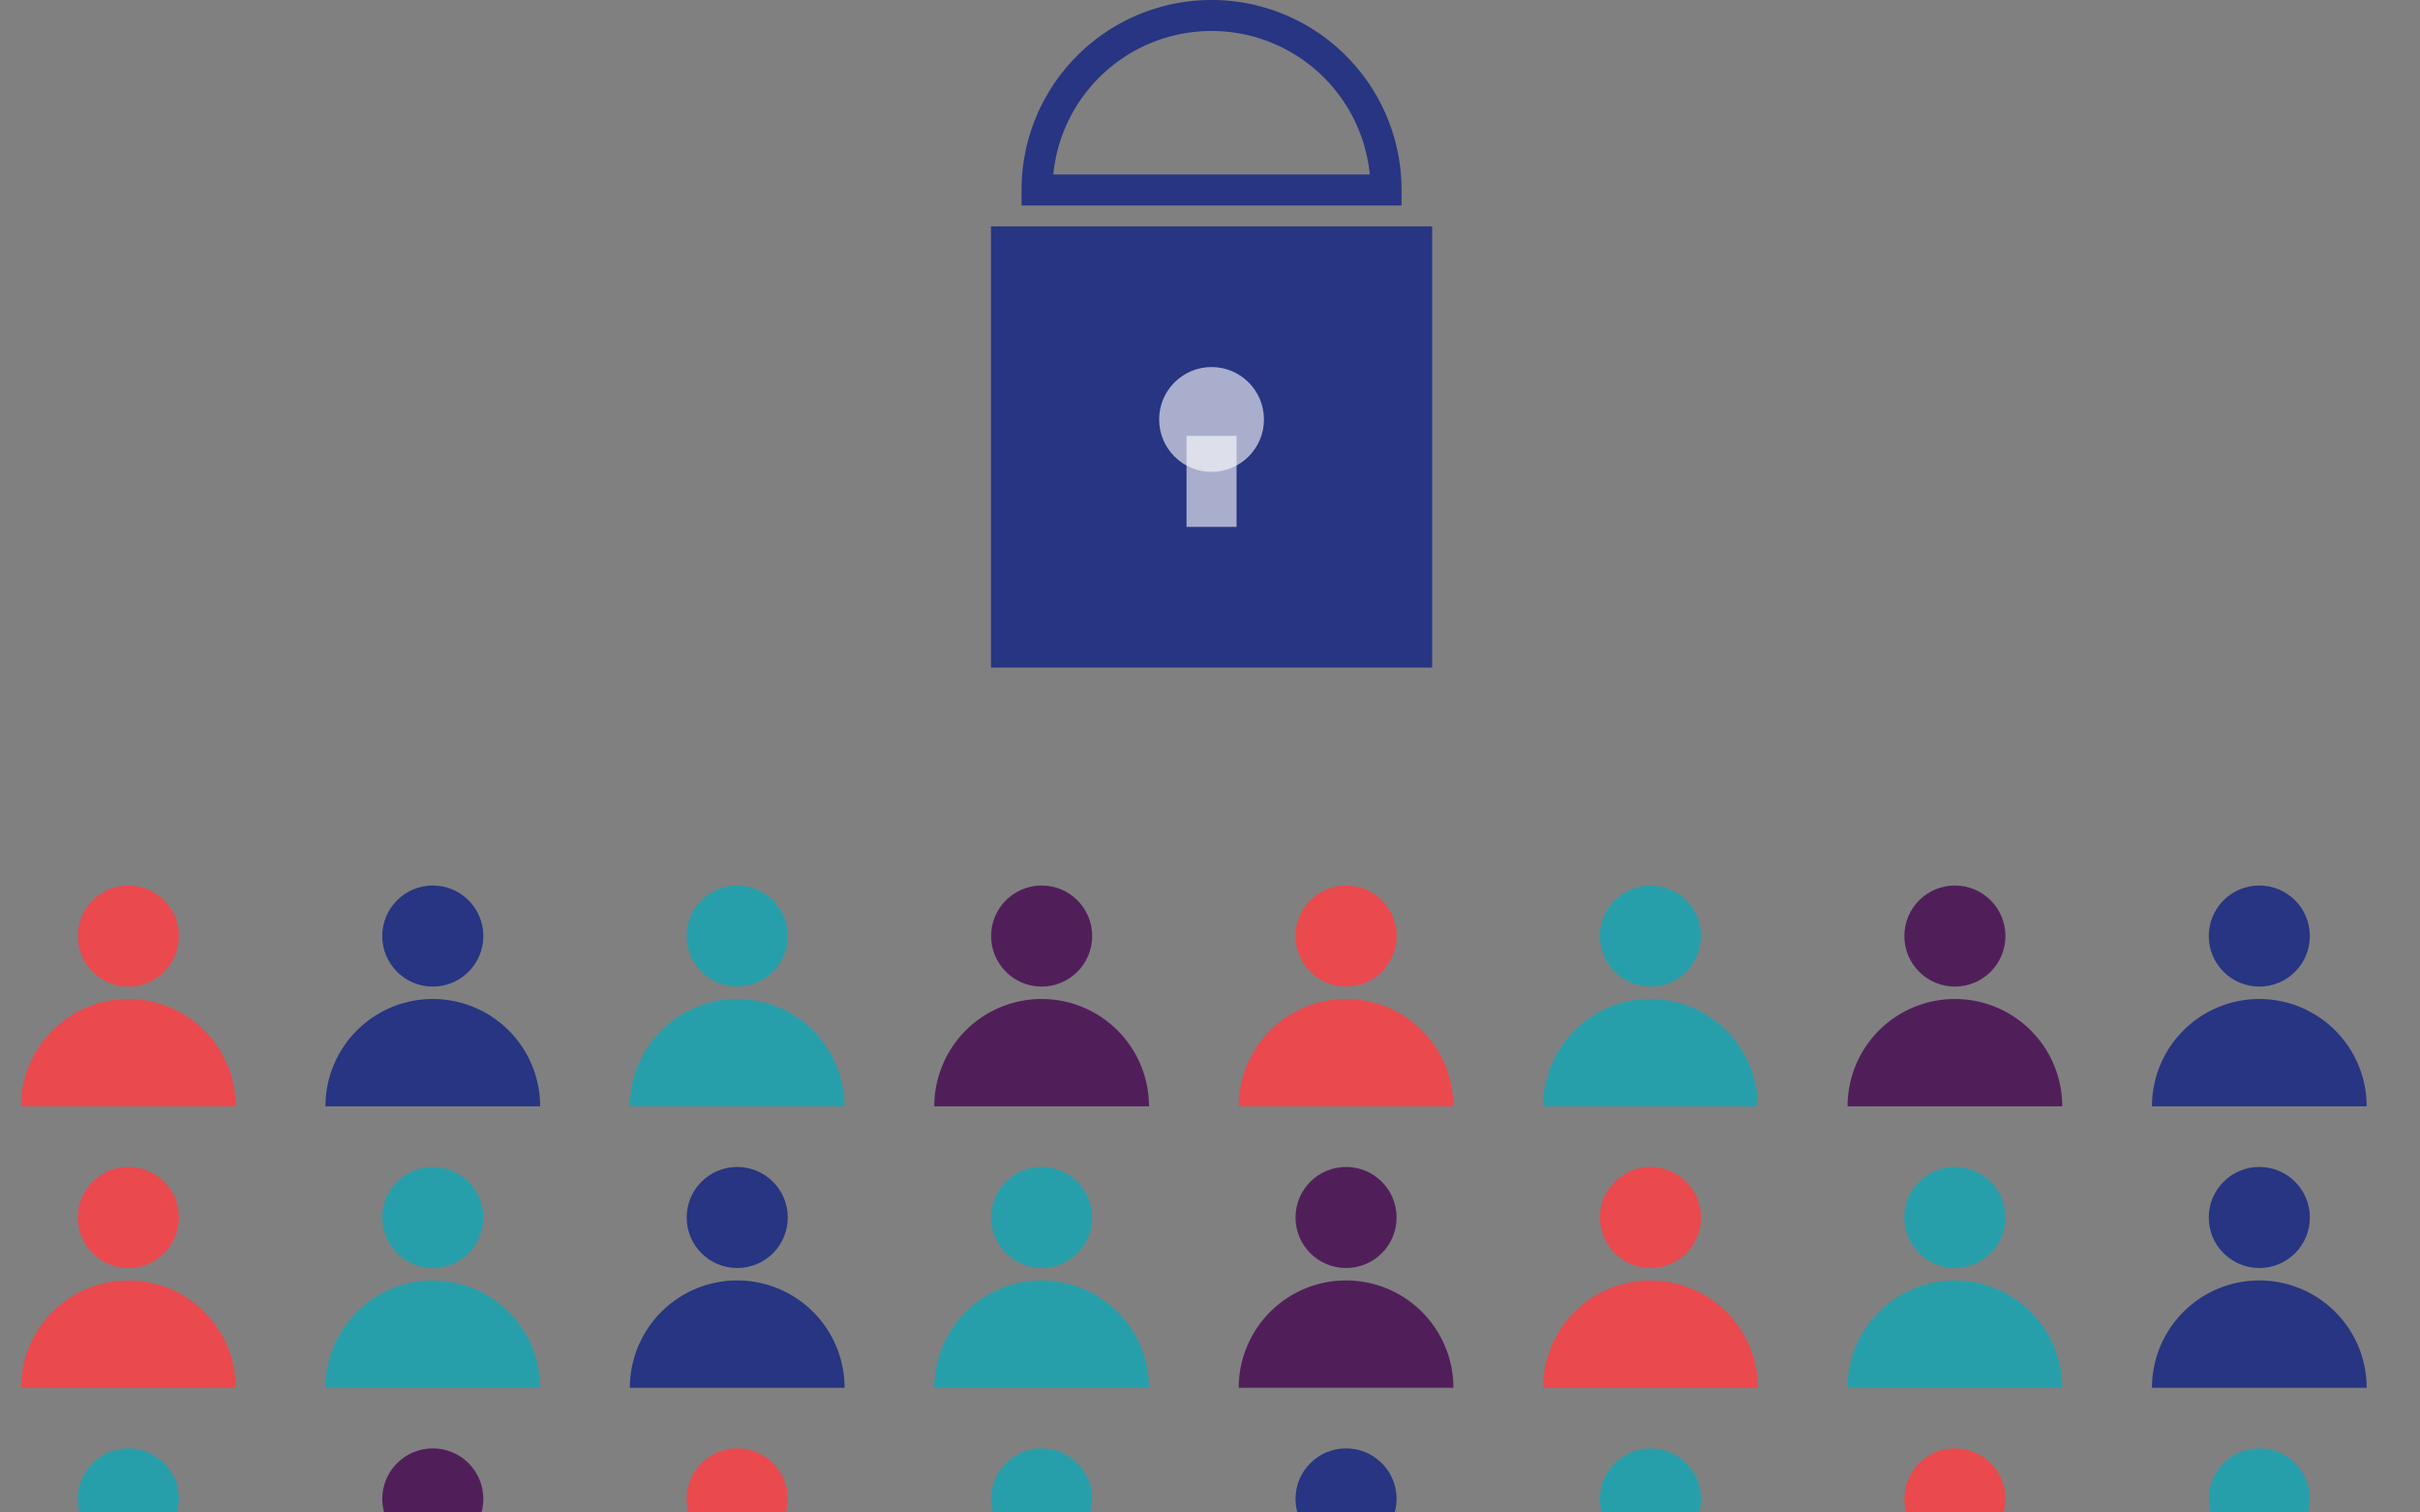 <?xml version="1.0" encoding="UTF-8"?> <svg xmlns="http://www.w3.org/2000/svg" xmlns:xlink="http://www.w3.org/1999/xlink" width="464" height="290" viewBox="0 0 464 290"><rect x="0" y="0" width="464" height="290" fill="#808080" stroke="none"/><defs><clipPath id="clip-path"><rect id="Rectangle_953" data-name="Rectangle 953" width="464" height="127" transform="translate(2300.324 5763.587)" fill="#fff"></rect></clipPath></defs><g id="boi-challenge" transform="translate(-723 -11)"><g id="Group_720" data-name="Group 720" transform="translate(540.85 -7182.436)"><rect id="Rectangle_951" data-name="Rectangle 951" width="84.595" height="84.595" transform="translate(372.149 7236.84)" fill="#273582"></rect><g id="Group_717" data-name="Group 717" transform="translate(404.398 7263.813)"><circle id="Ellipse_163" data-name="Ellipse 163" cx="10.049" cy="10.049" r="10.049" transform="translate(0)" fill="#fff" opacity="0.6"></circle><rect id="Rectangle_952" data-name="Rectangle 952" width="9.594" height="17.459" transform="translate(5.251 13.191)" fill="#fff" opacity="0.6"></rect></g><g id="Group_719" data-name="Group 719" transform="translate(378.017 7193.435)"><g id="Group_718" data-name="Group 718"><path id="Path_1297" data-name="Path 1297" d="M453.121,7232.835h-72.86v-2.97a36.43,36.43,0,1,1,72.86,0Zm-66.775-5.94h60.69a30.49,30.49,0,0,0-60.69,0Z" transform="translate(-380.261 -7193.435)" fill="#273582"></path></g></g></g><g id="Group_721" data-name="Group 721" transform="translate(-1565.953 -5591.764)"><g id="Mask_Group_18" data-name="Mask Group 18" transform="translate(-11.37 2.176)" clip-path="url(#clip-path)"><g id="Group_749" data-name="Group 749" transform="translate(2304.358 5770.372)"><g id="Group_722" data-name="Group 722"><path id="Path_1298" data-name="Path 1298" d="M2036.534,5962.857a20.581,20.581,0,0,0-20.581,20.582h41.162A20.582,20.582,0,0,0,2036.534,5962.857Z" transform="translate(-2015.953 -5941.095)" fill="#ea494e"></path><ellipse id="Ellipse_164" data-name="Ellipse 164" cx="9.691" cy="9.691" rx="9.691" ry="9.691" transform="translate(10.89)" fill="#ea494e"></ellipse></g><g id="Group_723" data-name="Group 723" transform="translate(58.368)"><path id="Path_1298-2" data-name="Path 1298" d="M2036.534,5962.857a20.581,20.581,0,0,0-20.581,20.582h41.162A20.582,20.582,0,0,0,2036.534,5962.857Z" transform="translate(-2015.953 -5941.095)" fill="#273582"></path><ellipse id="Ellipse_164-2" data-name="Ellipse 164" cx="9.691" cy="9.691" rx="9.691" ry="9.691" transform="translate(10.89)" fill="#273582"></ellipse></g><g id="Group_724" data-name="Group 724" transform="translate(116.736)"><path id="Path_1298-3" data-name="Path 1298" d="M2036.534,5962.857a20.581,20.581,0,0,0-20.581,20.582h41.162A20.582,20.582,0,0,0,2036.534,5962.857Z" transform="translate(-2015.953 -5941.095)" fill="#279faa"></path><ellipse id="Ellipse_164-3" data-name="Ellipse 164" cx="9.691" cy="9.691" rx="9.691" ry="9.691" transform="translate(10.89)" fill="#279faa"></ellipse></g><g id="Group_725" data-name="Group 725" transform="translate(175.104)"><path id="Path_1298-4" data-name="Path 1298" d="M2036.534,5962.857a20.581,20.581,0,0,0-20.581,20.582h41.162A20.582,20.582,0,0,0,2036.534,5962.857Z" transform="translate(-2015.953 -5941.095)" fill="#501f5a"></path><ellipse id="Ellipse_164-4" data-name="Ellipse 164" cx="9.691" cy="9.691" rx="9.691" ry="9.691" transform="translate(10.89)" fill="#501f5a"></ellipse></g><g id="Group_726" data-name="Group 726" transform="translate(233.472)"><path id="Path_1298-5" data-name="Path 1298" d="M2036.534,5962.857a20.581,20.581,0,0,0-20.581,20.582h41.162A20.582,20.582,0,0,0,2036.534,5962.857Z" transform="translate(-2015.953 -5941.095)" fill="#ea494e"></path><ellipse id="Ellipse_164-5" data-name="Ellipse 164" cx="9.691" cy="9.691" rx="9.691" ry="9.691" transform="translate(10.89)" fill="#ea494e"></ellipse></g><g id="Group_727" data-name="Group 727" transform="translate(291.84)"><path id="Path_1298-6" data-name="Path 1298" d="M2036.534,5962.857a20.581,20.581,0,0,0-20.581,20.582h41.162A20.582,20.582,0,0,0,2036.534,5962.857Z" transform="translate(-2015.953 -5941.095)" fill="#279faa"></path><ellipse id="Ellipse_164-6" data-name="Ellipse 164" cx="9.691" cy="9.691" rx="9.691" ry="9.691" transform="translate(10.89)" fill="#279faa"></ellipse></g><g id="Group_728" data-name="Group 728" transform="translate(350.208)"><path id="Path_1298-7" data-name="Path 1298" d="M2036.534,5962.857a20.581,20.581,0,0,0-20.581,20.582h41.162A20.582,20.582,0,0,0,2036.534,5962.857Z" transform="translate(-2015.953 -5941.095)" fill="#501f5a"></path><ellipse id="Ellipse_164-7" data-name="Ellipse 164" cx="9.691" cy="9.691" rx="9.691" ry="9.691" transform="translate(10.89)" fill="#501f5a"></ellipse></g><g id="Group_729" data-name="Group 729" transform="translate(408.576)"><path id="Path_1298-8" data-name="Path 1298" d="M2036.534,5962.857a20.581,20.581,0,0,0-20.581,20.582h41.162A20.582,20.582,0,0,0,2036.534,5962.857Z" transform="translate(-2015.953 -5941.095)" fill="#273582"></path><ellipse id="Ellipse_164-8" data-name="Ellipse 164" cx="9.691" cy="9.691" rx="9.691" ry="9.691" transform="translate(10.89)" fill="#273582"></ellipse></g><g id="Group_730" data-name="Group 730" transform="translate(466.944)"><path id="Path_1298-9" data-name="Path 1298" d="M2036.534,5962.857a20.581,20.581,0,0,0-20.581,20.582h41.162A20.582,20.582,0,0,0,2036.534,5962.857Z" transform="translate(-2015.953 -5941.095)" fill="#279faa"></path><ellipse id="Ellipse_164-9" data-name="Ellipse 164" cx="9.691" cy="9.691" rx="9.691" ry="9.691" transform="translate(10.89)" fill="#279faa"></ellipse></g><g id="Group_731" data-name="Group 731" transform="translate(0 53.963)"><path id="Path_1298-10" data-name="Path 1298" d="M2036.534,5962.857a20.581,20.581,0,0,0-20.581,20.582h41.162A20.582,20.582,0,0,0,2036.534,5962.857Z" transform="translate(-2015.953 -5941.095)" fill="#ea494e"></path><ellipse id="Ellipse_164-10" data-name="Ellipse 164" cx="9.691" cy="9.691" rx="9.691" ry="9.691" transform="translate(10.89)" fill="#ea494e"></ellipse></g><g id="Group_732" data-name="Group 732" transform="translate(58.368 53.963)"><path id="Path_1298-11" data-name="Path 1298" d="M2036.534,5962.857a20.581,20.581,0,0,0-20.581,20.582h41.162A20.582,20.582,0,0,0,2036.534,5962.857Z" transform="translate(-2015.953 -5941.095)" fill="#279faa"></path><ellipse id="Ellipse_164-11" data-name="Ellipse 164" cx="9.691" cy="9.691" rx="9.691" ry="9.691" transform="translate(10.89)" fill="#279faa"></ellipse></g><g id="Group_733" data-name="Group 733" transform="translate(116.736 53.963)"><path id="Path_1298-12" data-name="Path 1298" d="M2036.534,5962.857a20.581,20.581,0,0,0-20.581,20.582h41.162A20.582,20.582,0,0,0,2036.534,5962.857Z" transform="translate(-2015.953 -5941.095)" fill="#273582"></path><ellipse id="Ellipse_164-12" data-name="Ellipse 164" cx="9.691" cy="9.691" rx="9.691" ry="9.691" transform="translate(10.89)" fill="#273582"></ellipse></g><g id="Group_734" data-name="Group 734" transform="translate(175.104 53.963)"><path id="Path_1298-13" data-name="Path 1298" d="M2036.534,5962.857a20.581,20.581,0,0,0-20.581,20.582h41.162A20.582,20.582,0,0,0,2036.534,5962.857Z" transform="translate(-2015.953 -5941.095)" fill="#279faa"></path><ellipse id="Ellipse_164-13" data-name="Ellipse 164" cx="9.691" cy="9.691" rx="9.691" ry="9.691" transform="translate(10.89)" fill="#279faa"></ellipse></g><g id="Group_735" data-name="Group 735" transform="translate(233.472 53.963)"><path id="Path_1298-14" data-name="Path 1298" d="M2036.534,5962.857a20.581,20.581,0,0,0-20.581,20.582h41.162A20.582,20.582,0,0,0,2036.534,5962.857Z" transform="translate(-2015.953 -5941.095)" fill="#501f5a"></path><ellipse id="Ellipse_164-14" data-name="Ellipse 164" cx="9.691" cy="9.691" rx="9.691" ry="9.691" transform="translate(10.89)" fill="#501f5a"></ellipse></g><g id="Group_736" data-name="Group 736" transform="translate(291.84 53.963)"><path id="Path_1298-15" data-name="Path 1298" d="M2036.534,5962.857a20.581,20.581,0,0,0-20.581,20.582h41.162A20.582,20.582,0,0,0,2036.534,5962.857Z" transform="translate(-2015.953 -5941.095)" fill="#ea494e"></path><ellipse id="Ellipse_164-15" data-name="Ellipse 164" cx="9.691" cy="9.691" rx="9.691" ry="9.691" transform="translate(10.89)" fill="#ea494e"></ellipse></g><g id="Group_737" data-name="Group 737" transform="translate(350.208 53.963)"><path id="Path_1298-16" data-name="Path 1298" d="M2036.534,5962.857a20.581,20.581,0,0,0-20.581,20.582h41.162A20.582,20.582,0,0,0,2036.534,5962.857Z" transform="translate(-2015.953 -5941.095)" fill="#279faa"></path><ellipse id="Ellipse_164-16" data-name="Ellipse 164" cx="9.691" cy="9.691" rx="9.691" ry="9.691" transform="translate(10.89)" fill="#279faa"></ellipse></g><g id="Group_738" data-name="Group 738" transform="translate(408.576 53.963)"><path id="Path_1298-17" data-name="Path 1298" d="M2036.534,5962.857a20.581,20.581,0,0,0-20.581,20.582h41.162A20.582,20.582,0,0,0,2036.534,5962.857Z" transform="translate(-2015.953 -5941.095)" fill="#273582"></path><ellipse id="Ellipse_164-17" data-name="Ellipse 164" cx="9.691" cy="9.691" rx="9.691" ry="9.691" transform="translate(10.89)" fill="#273582"></ellipse></g><g id="Group_739" data-name="Group 739" transform="translate(466.944 53.963)"><path id="Path_1298-18" data-name="Path 1298" d="M2036.534,5962.857a20.581,20.581,0,0,0-20.581,20.582h41.162A20.582,20.582,0,0,0,2036.534,5962.857Z" transform="translate(-2015.953 -5941.095)" fill="#501f5a"></path><ellipse id="Ellipse_164-18" data-name="Ellipse 164" cx="9.691" cy="9.691" rx="9.691" ry="9.691" transform="translate(10.89)" fill="#501f5a"></ellipse></g><g id="Group_740" data-name="Group 740" transform="translate(0 107.926)"><path id="Path_1298-19" data-name="Path 1298" d="M2036.534,5962.857a20.581,20.581,0,0,0-20.581,20.582h41.162A20.582,20.582,0,0,0,2036.534,5962.857Z" transform="translate(-2015.953 -5941.095)" fill="#279faa"></path><ellipse id="Ellipse_164-19" data-name="Ellipse 164" cx="9.691" cy="9.691" rx="9.691" ry="9.691" transform="translate(10.89)" fill="#279faa"></ellipse></g><g id="Group_741" data-name="Group 741" transform="translate(58.368 107.926)"><path id="Path_1298-20" data-name="Path 1298" d="M2036.534,5962.857a20.581,20.581,0,0,0-20.581,20.582h41.162A20.582,20.582,0,0,0,2036.534,5962.857Z" transform="translate(-2015.953 -5941.095)" fill="#501f5a"></path><ellipse id="Ellipse_164-20" data-name="Ellipse 164" cx="9.691" cy="9.691" rx="9.691" ry="9.691" transform="translate(10.89)" fill="#501f5a"></ellipse></g><g id="Group_742" data-name="Group 742" transform="translate(116.736 107.926)"><path id="Path_1298-21" data-name="Path 1298" d="M2036.534,5962.857a20.581,20.581,0,0,0-20.581,20.582h41.162A20.582,20.582,0,0,0,2036.534,5962.857Z" transform="translate(-2015.953 -5941.095)" fill="#ea494e"></path><ellipse id="Ellipse_164-21" data-name="Ellipse 164" cx="9.691" cy="9.691" rx="9.691" ry="9.691" transform="translate(10.89)" fill="#ea494e"></ellipse></g><g id="Group_743" data-name="Group 743" transform="translate(175.104 107.926)"><path id="Path_1298-22" data-name="Path 1298" d="M2036.534,5962.857a20.581,20.581,0,0,0-20.581,20.582h41.162A20.582,20.582,0,0,0,2036.534,5962.857Z" transform="translate(-2015.953 -5941.095)" fill="#279faa"></path><ellipse id="Ellipse_164-22" data-name="Ellipse 164" cx="9.691" cy="9.691" rx="9.691" ry="9.691" transform="translate(10.89)" fill="#279faa"></ellipse></g><g id="Group_744" data-name="Group 744" transform="translate(233.472 107.926)"><path id="Path_1298-23" data-name="Path 1298" d="M2036.534,5962.857a20.581,20.581,0,0,0-20.581,20.582h41.162A20.582,20.582,0,0,0,2036.534,5962.857Z" transform="translate(-2015.953 -5941.095)" fill="#273582"></path><ellipse id="Ellipse_164-23" data-name="Ellipse 164" cx="9.691" cy="9.691" rx="9.691" ry="9.691" transform="translate(10.89)" fill="#273582"></ellipse></g><g id="Group_745" data-name="Group 745" transform="translate(291.84 107.926)"><path id="Path_1298-24" data-name="Path 1298" d="M2036.534,5962.857a20.581,20.581,0,0,0-20.581,20.582h41.162A20.582,20.582,0,0,0,2036.534,5962.857Z" transform="translate(-2015.953 -5941.095)" fill="#279faa"></path><ellipse id="Ellipse_164-24" data-name="Ellipse 164" cx="9.691" cy="9.691" rx="9.691" ry="9.691" transform="translate(10.89)" fill="#279faa"></ellipse></g><g id="Group_746" data-name="Group 746" transform="translate(350.208 107.926)"><path id="Path_1298-25" data-name="Path 1298" d="M2036.534,5962.857a20.581,20.581,0,0,0-20.581,20.582h41.162A20.582,20.582,0,0,0,2036.534,5962.857Z" transform="translate(-2015.953 -5941.095)" fill="#ea494e"></path><ellipse id="Ellipse_164-25" data-name="Ellipse 164" cx="9.691" cy="9.691" rx="9.691" ry="9.691" transform="translate(10.89)" fill="#ea494e"></ellipse></g><g id="Group_747" data-name="Group 747" transform="translate(408.576 107.926)"><path id="Path_1298-26" data-name="Path 1298" d="M2036.534,5962.857a20.581,20.581,0,0,0-20.581,20.582h41.162A20.582,20.582,0,0,0,2036.534,5962.857Z" transform="translate(-2015.953 -5941.095)" fill="#279faa"></path><ellipse id="Ellipse_164-26" data-name="Ellipse 164" cx="9.691" cy="9.691" rx="9.691" ry="9.691" transform="translate(10.89)" fill="#279faa"></ellipse></g><g id="Group_748" data-name="Group 748" transform="translate(466.944 107.926)"><path id="Path_1298-27" data-name="Path 1298" d="M2036.534,5962.857a20.581,20.581,0,0,0-20.581,20.582h41.162A20.582,20.582,0,0,0,2036.534,5962.857Z" transform="translate(-2015.953 -5941.095)" fill="#ea494e"></path><ellipse id="Ellipse_164-27" data-name="Ellipse 164" cx="9.691" cy="9.691" rx="9.691" ry="9.691" transform="translate(10.89)" fill="#ea494e"></ellipse></g></g></g></g></g></svg> 